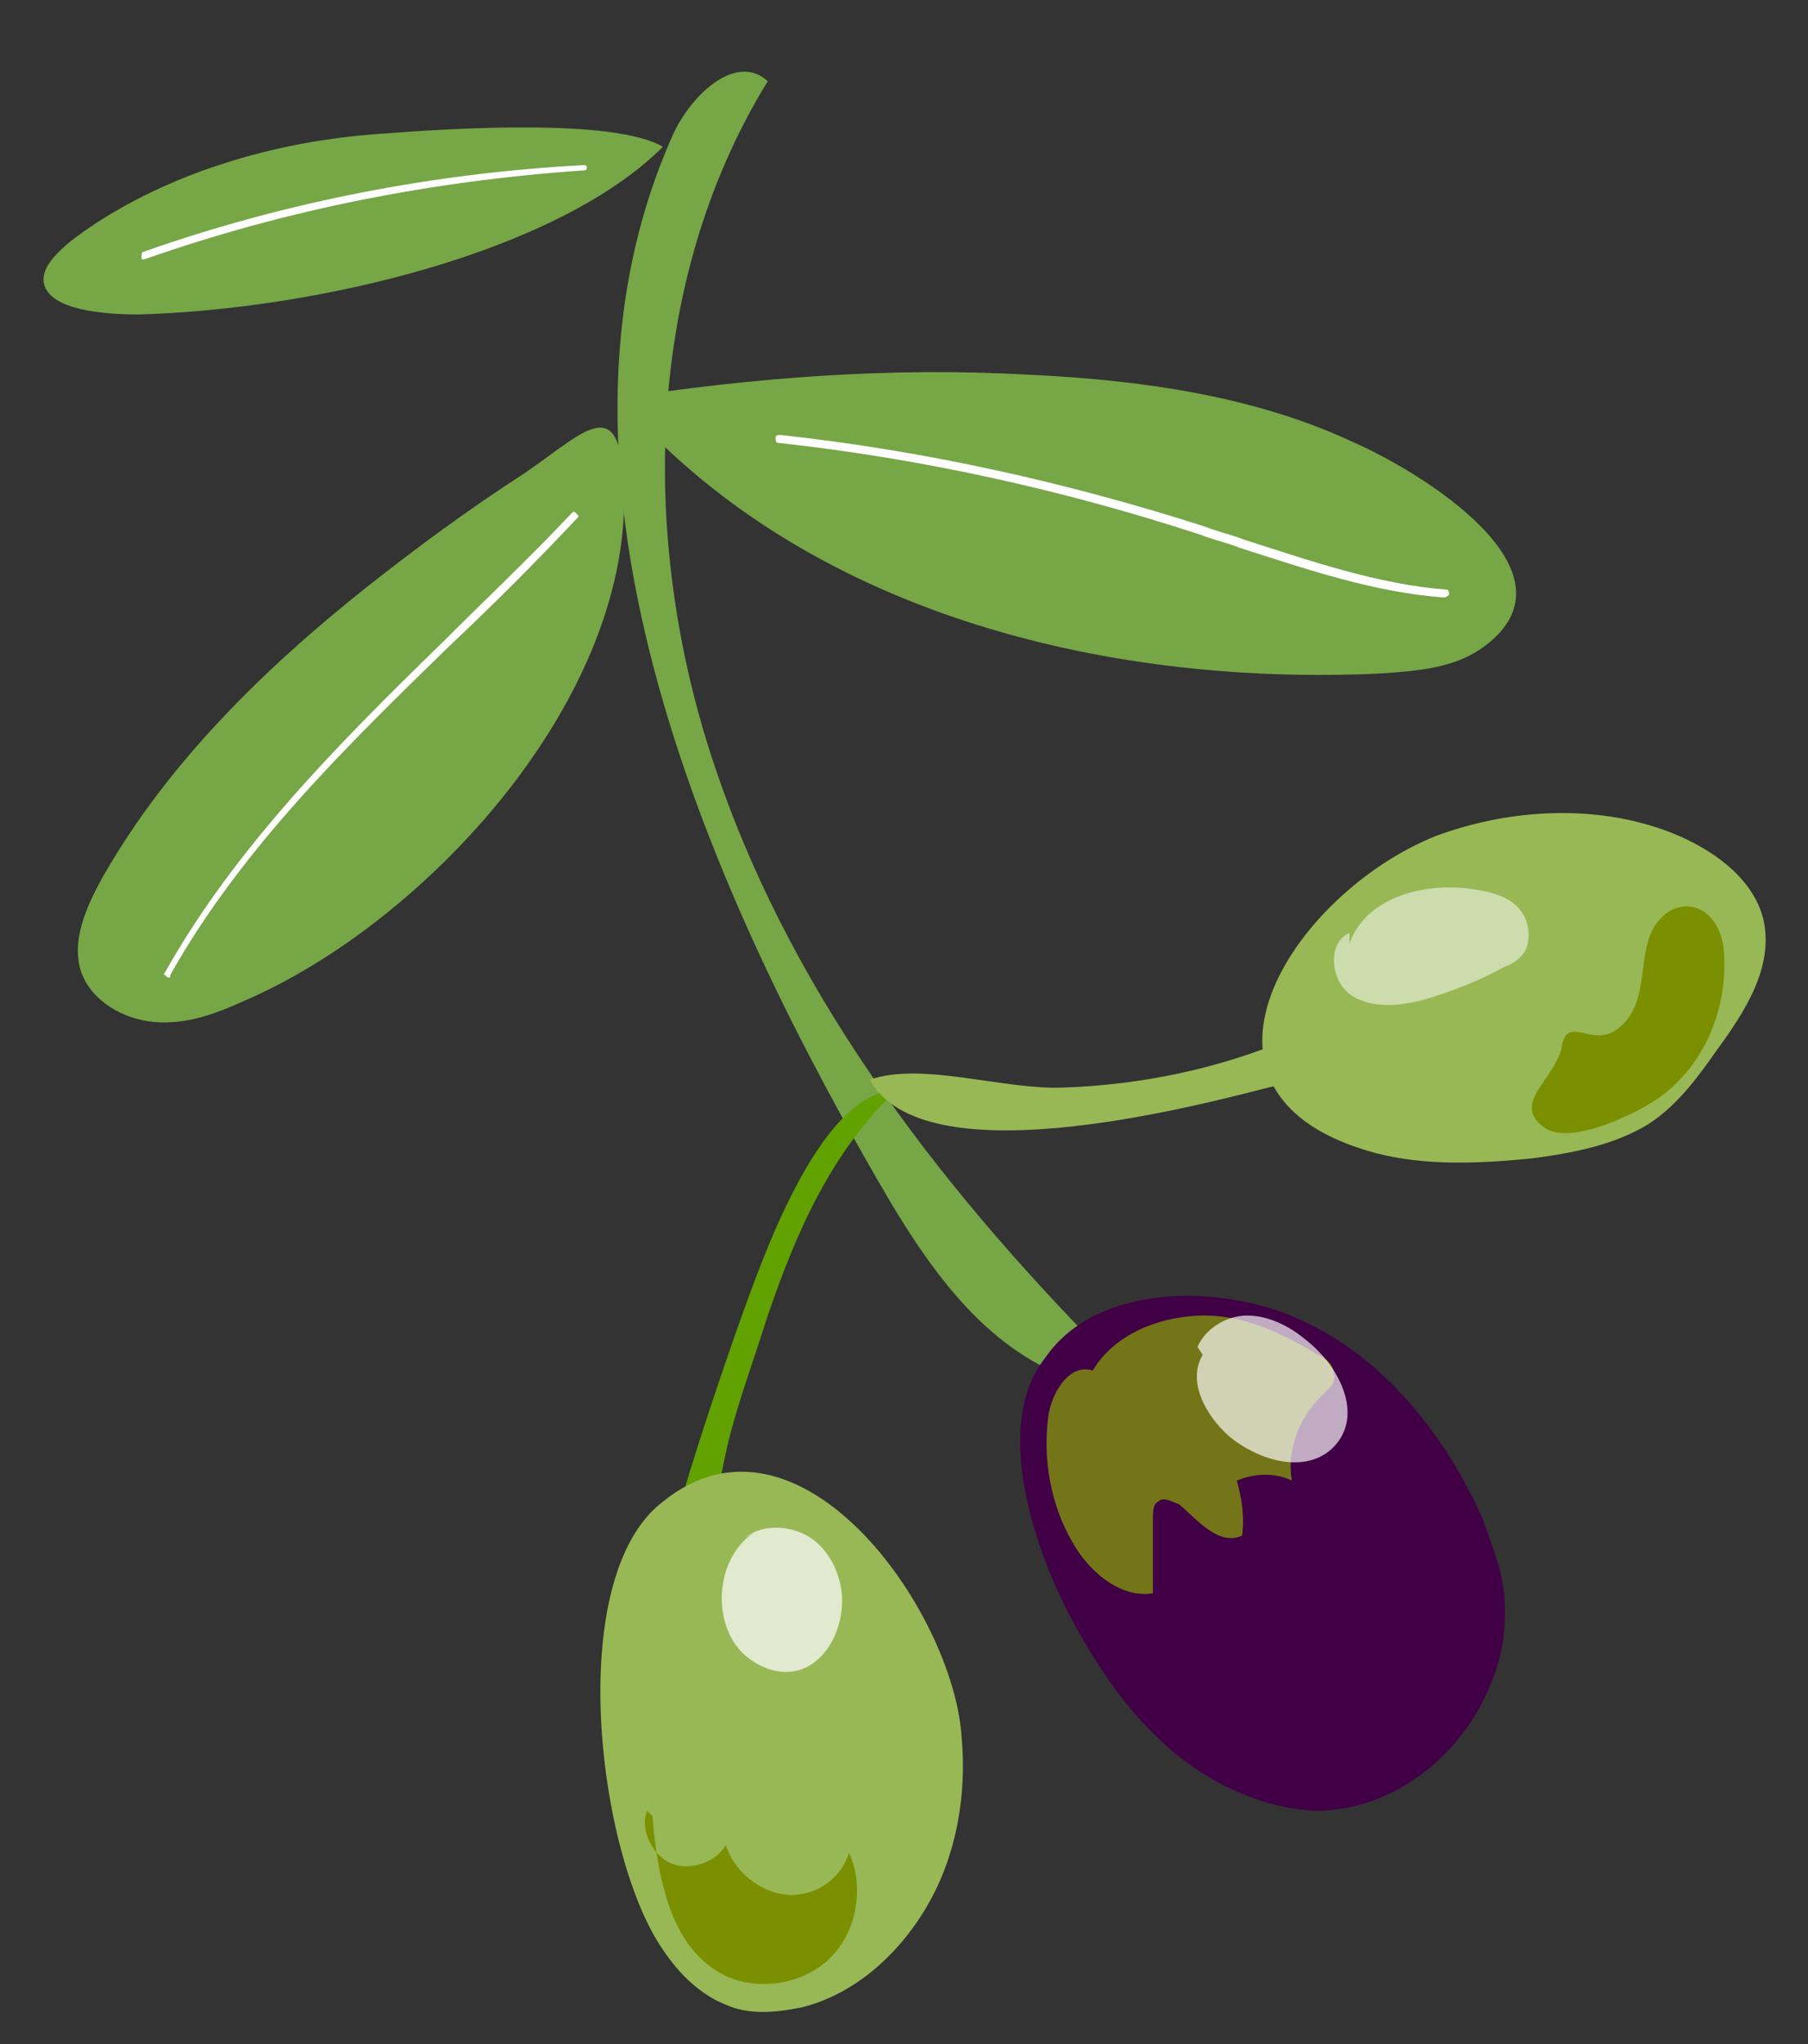 <?xml version="1.0" encoding="utf-8"?>
<!-- Generator: Adobe Illustrator 25.0.1, SVG Export Plug-In . SVG Version: 6.00 Build 0)  -->
<svg version="1.1" id="レイヤー_1" xmlns="http://www.w3.org/2000/svg" xmlns:xlink="http://www.w3.org/1999/xlink" x="0px"
	 y="0px" viewBox="0 0 69 78" enable-background="new 0 0 69 78" xml:space="preserve" width="69px" height="78px">
<rect x="0" y="0" width="69" height="78" fill="#333333" stroke="none"/>
<g>
	<g>
		<g>
			<path fill="#77A646" d="M25.7,5.1c0.7-1.5,2.4-3.1,3.6-2c-4.8,7.8-4.9,17.9-1.9,26.5c3,8.7,8.8,16.1,15.3,22.6
				c-0.7,0.7-1.9,0.5-2.8,0c-2.6-1.3-4.4-3.8-5.9-6.3C27.3,34.5,19.8,18.2,25.7,5.1z"/>
			<path fill="#77A646" d="M39.3,14.3C34,14,28.8,14.4,23.6,15.2c7,8.1,18.4,11,29.1,10.5c1.4-0.1,2.8-0.2,3.9-1
				c4-2.9-2.6-6.8-4.9-7.8C47.9,15.1,43.5,14.5,39.3,14.3z"/>
			<path fill="#77A646" d="M9.3,38.2c-1.1,0.5-2.2,0.9-3.4,0.8c-1.2-0.1-2.4-0.8-2.8-1.9c-0.4-1.2,0.2-2.5,0.8-3.6
				c2.5-4.4,6.2-8,10.1-11.1c1.9-1.5,3.8-2.9,5.8-4.2c2.3-1.5,3.8-3.4,4,0.1C24.3,26.5,16.3,35.2,9.3,38.2z"/>
			<path fill="#77A646" d="M14.6,5.1C10,5.4,5.7,6.9,2.7,9.2c-0.6,0.5-1.2,1.1-1,1.7c0.3,0.9,2.1,1.1,3.6,1.1c6.9-0.2,16-2.4,20-6.4
				C23.4,4.5,17.2,4.9,14.6,5.1z"/>
		</g>
		<path fill="#61A200" d="M28.1,50.8c-0.7,2-1.4,4.1-2,6.1c-0.2,0.7-0.4,1.4-0.3,2.1c0.1,0.7,0.7,1.4,1.4,1.3
			c-0.1-1.8,0.2-3.6,0.6-5.3c0.4-1.6,1-3.2,1.5-4.8c1.1-3.2,2.4-6.2,4.9-8.6C31.2,41.7,29,48.3,28.1,50.8z"/>
		<path fill="#98B855" d="M49.3,39.6c0.5,0,0.7,0.8,0.4,1.2c-0.3,0.4-0.8,0.6-1.3,0.7c-3.1,0.8-13.2,3.4-15.2-0.3
			c2-0.7,5.1,0.4,7.4,0.3C43.5,41.4,46.5,40.8,49.3,39.6z"/>
		<g>
			<path fill="#410045" d="M40.8,61.6c1,1.9,2.2,3.7,3.8,5.1c1.6,1.4,3.6,2.3,5.6,2.4c3.1,0,5.9-2.3,6.9-5.4
				c0.3-0.9,0.4-1.9,0.3-2.9c-0.1-1-0.5-1.9-0.8-2.8c-1.4-3.2-3.8-6.2-6.9-7.6c-2.9-1.4-7.8-1.5-9.8,1.4
				C37.9,54.3,39.4,58.9,40.8,61.6z"/>
			<path opacity="0.63" fill="#92B900" d="M41.7,52.3c-0.9-0.3-1.6,0.9-1.7,1.8c-0.2,1.6,0.1,3.3,0.9,4.7c0.6,1.1,1.8,2.2,3.1,2
				c0-1,0-2,0-2.9c0-0.2,0-0.5,0.2-0.6c0.2-0.2,0.5,0,0.8,0.1c0.7,0.6,1.5,1.6,2.4,1.2c0.1-0.7,0-1.4-0.2-2.1c0.7-0.3,1.5-0.3,2.1,0
				c-0.2-1.2,0.3-2.4,1.1-3.2c0.3-0.3,0.6-0.5,0.5-0.9c0-0.3-0.3-0.6-0.6-0.7c-1.3-0.8-2.8-1.5-4.3-1.5c-1.6,0-3.2,0.6-4.1,1.8"/>
			<path opacity="0.67" fill="#FFFFFF" d="M45.9,51.7c-0.6,1,0.1,2.3,1,3.1c1.2,1,3.1,1.5,4.1,0.3c1-1.2,0.1-3-1.2-4
				c-0.6-0.5-1.4-0.9-2.2-0.9c-0.8,0-1.6,0.5-1.9,1.2"/>
		</g>
		<g>
			<path fill="#98B855" d="M25.3,74.4c0.6,0.9,1.4,1.7,2.4,2.1c0.9,0.4,1.9,0.3,2.9,0.1c2-0.5,3.7-2,4.8-3.9
				c1.1-1.9,1.5-4.2,1.3-6.4c-0.3-4.8-6.2-13.2-11.4-9C21.5,60.2,22.8,70.8,25.3,74.4z"/>
			<path opacity="0.71" fill="#FFFFFF" d="M28.9,58.4c-1.7,1-1.8,3.8-0.3,4.9c0.4,0.3,0.9,0.5,1.4,0.5c1.6,0,2.5-2.1,2-3.6
				c-0.2-0.7-0.7-1.4-1.4-1.7c-0.7-0.3-1.6-0.3-2.2,0.2"/>
			<path fill="#7A9000" d="M24.9,69.3c0.2,2.4,0.7,5.1,2.8,6.1c1.3,0.6,3,0.3,4-0.7c1-1,1.3-2.7,0.7-4c-0.3,1-1.3,1.7-2.4,1.6
				c-1-0.1-2-0.9-2.3-1.9c-0.4,0.7-1.4,1-2.1,0.7c-0.7-0.3-1.2-1.3-0.9-2"/>
		</g>
		<g>
			<path fill="#98B855" d="M52.5,44c1.9,0.5,4,0.4,6,0.2c1.5-0.2,3.1-0.5,4.4-1.3c1.1-0.7,1.9-1.8,2.6-2.8c1.1-1.5,2.2-3.2,1.8-5
				c-0.4-1.7-2.2-2.9-4-3.5c-2.7-0.9-5.8-0.7-8.5,0.3C49.3,34.1,44.3,41.8,52.5,44z"/>
			<path opacity="0.51" fill="#FFFFFF" d="M51.5,36c0.6-1.7,2.7-2.3,4.5-2.1c0.7,0.1,1.3,0.2,1.8,0.6s0.7,1.2,0.4,1.8
				c-0.2,0.3-0.5,0.5-0.8,0.6c-0.9,0.5-1.9,0.9-2.9,1.2c-1,0.3-2.1,0.4-2.9-0.1c-0.8-0.5-1-2-0.1-2.4"/>
			<path fill="#7A9000" d="M63.3,41.9c1.7-1.2,2.6-3.3,2.5-5.4c0-0.8-0.4-1.8-1.3-1.9c-0.8-0.1-1.4,0.6-1.6,1.3
				c-0.2,0.7-0.2,1.5-0.4,2.2s-0.8,1.5-1.6,1.4c-0.3,0-0.7-0.2-1-0.1c-0.2,0.1-0.3,0.4-0.3,0.6c-0.3,1.2-1.9,2.1-0.7,3
				C59.9,43.8,62.6,42.4,63.3,41.9z"/>
		</g>
	</g>
	<path fill="#FFFFFF" d="M6.4,37.3C6.4,37.3,6.4,37.3,6.4,37.3c-0.1-0.1-0.2-0.1-0.1-0.2C9,32.3,13,28.3,16.9,24.5
		c1.6-1.6,3.3-3.2,4.9-4.9c0.1-0.1,0.1-0.1,0.2,0c0.1,0.1,0.1,0.1,0,0.2c-1.6,1.7-3.2,3.3-4.9,4.9c-3.9,3.8-7.9,7.7-10.6,12.5
		C6.5,37.3,6.5,37.3,6.4,37.3z"/>
	<path fill="#FFFFFF" d="M55.1,22.8C55.1,22.8,55.1,22.8,55.1,22.8c-2.7-0.2-5.3-1.1-7.8-1.9c-0.5-0.2-1-0.3-1.5-0.5
		c-5.2-1.7-10.6-2.9-16.1-3.5c-0.1,0-0.1-0.1-0.1-0.2c0-0.1,0.1-0.1,0.2-0.1c5.5,0.6,10.9,1.8,16.2,3.5c0.5,0.2,1,0.3,1.5,0.5
		c2.5,0.8,5.1,1.7,7.7,1.9c0.1,0,0.1,0.1,0.1,0.2C55.3,22.7,55.2,22.8,55.1,22.8z"/>
	<path fill="#FFFFFF" d="M5.5,9.9c-0.1,0-0.1,0-0.1-0.1c0-0.1,0-0.2,0.1-0.2c5.4-1.9,11.1-3,16.8-3.3c0.1,0,0.1,0.1,0.1,0.1
		c0,0.1-0.1,0.1-0.1,0.1C16.5,6.9,10.9,8,5.5,9.9C5.5,9.9,5.5,9.9,5.5,9.9z"/>
</g>
<g>
</g>
<g>
</g>
<g>
</g>
<g>
</g>
<g>
</g>
<g>
</g>
<g>
</g>
<g>
</g>
<g>
</g>
<g>
</g>
<g>
</g>
<g>
</g>
<g>
</g>
<g>
</g>
<g>
</g>
</svg>
